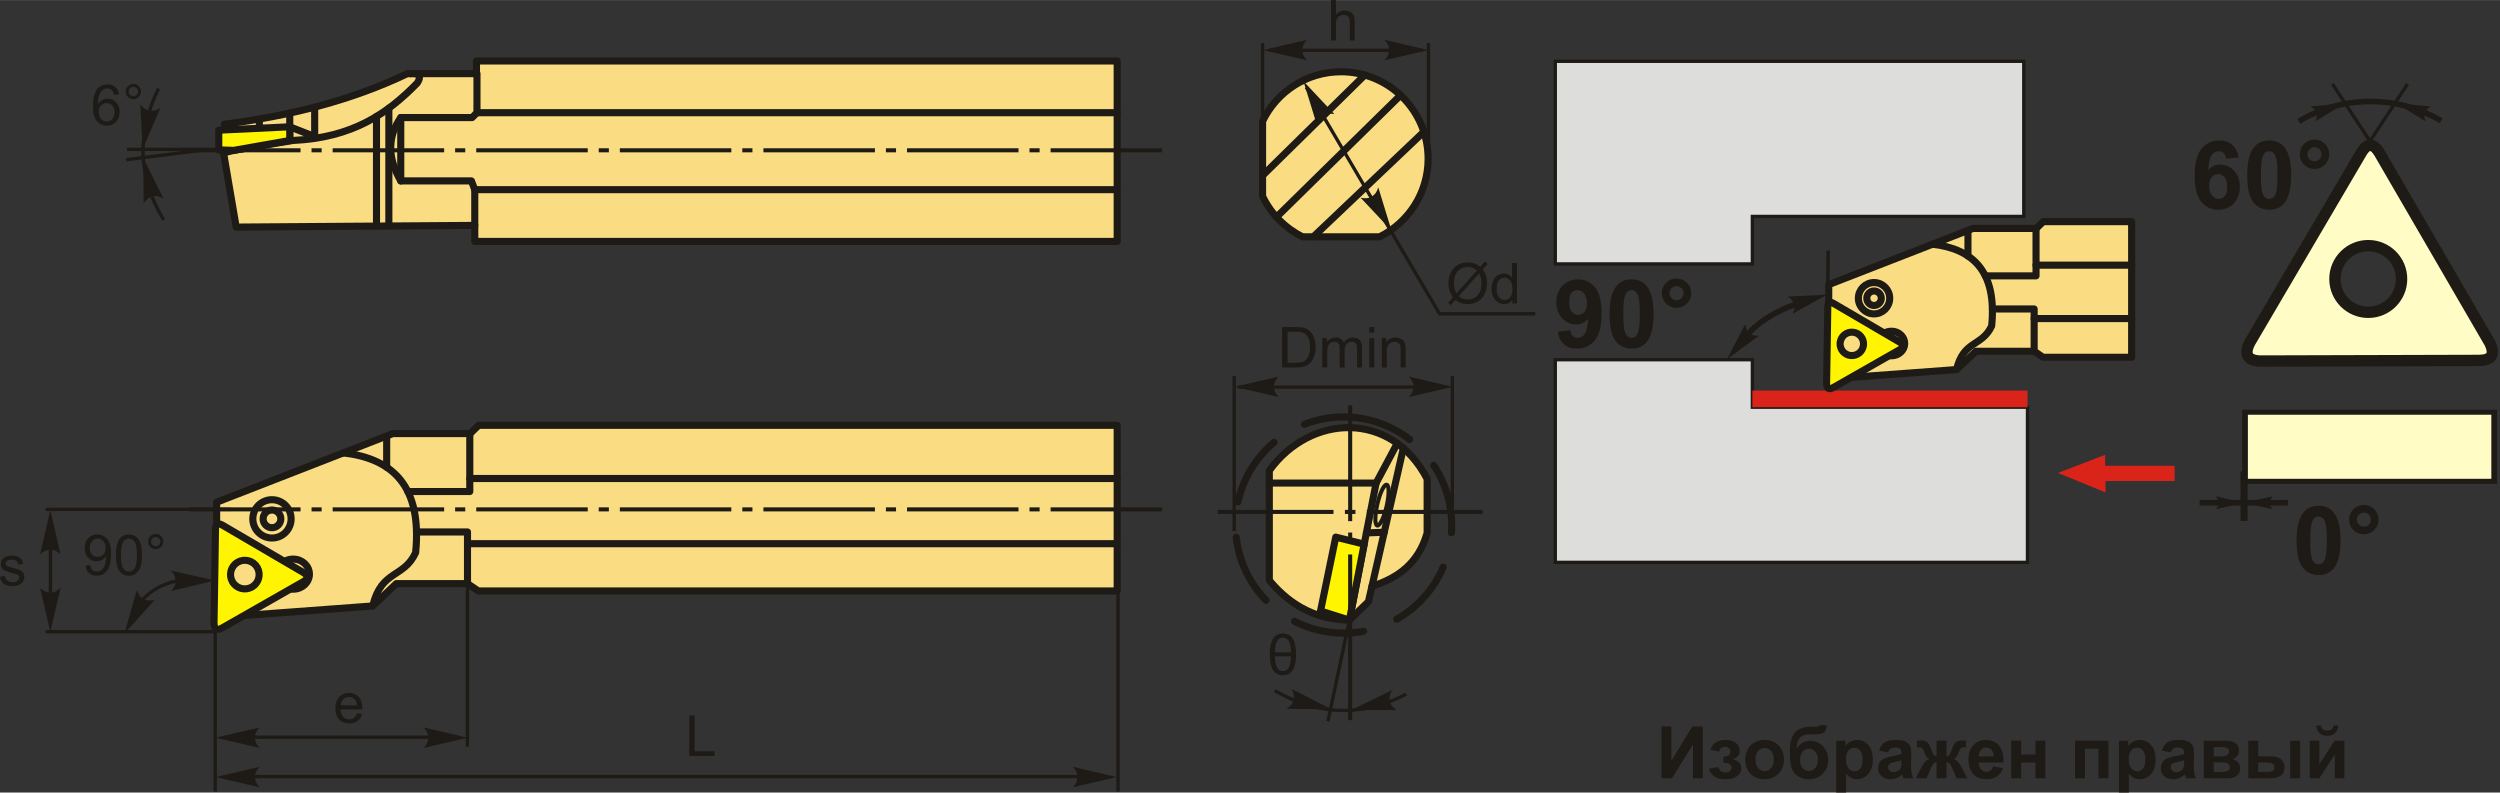 <?xml version="1.0" encoding="UTF-8"?>
<!DOCTYPE svg PUBLIC "-//W3C//DTD SVG 1.1//EN" "http://www.w3.org/Graphics/SVG/1.1/DTD/svg11.dtd">
<!-- Creator: CorelDRAW 2018 (64-Bit) -->
<svg xmlns="http://www.w3.org/2000/svg" xml:space="preserve" width="1760px" height="558px" version="1.1" style="shape-rendering:geometricPrecision; text-rendering:geometricPrecision; image-rendering:optimizeQuality; fill-rule:evenodd; clip-rule:evenodd"
viewBox="0 0 1770.21 561.14"
 xmlns:xlink="http://www.w3.org/1999/xlink">
 <rect x="0" y="0" width="1770.21" height="561.14" fill="#333333" stroke="none"/>
 <defs>
  <style type="text/css">
   <![CDATA[
    .str3 {stroke:#1E1A16;stroke-width:4.02;stroke-miterlimit:22.926}
    .str5 {stroke:#1E1A16;stroke-width:8.04;stroke-miterlimit:22.926}
    .str4 {stroke:#1E1A16;stroke-width:5.03;stroke-miterlimit:22.926}
    .str1 {stroke:#1E1A16;stroke-width:2.38;stroke-miterlimit:22.926}
    .str0 {stroke:#1E1A16;stroke-width:5.03;stroke-linecap:round;stroke-linejoin:round;stroke-miterlimit:22.926}
    .str2 {stroke:#1E1A16;stroke-width:5.03;stroke-linecap:round;stroke-linejoin:round;stroke-miterlimit:22.926;stroke-dasharray:50.28 25.14}
    .fil1 {fill:none}
    .fil8 {fill:#DDDDDC}
    .fil5 {fill:#1E1A16}
    .fil6 {fill:#FFFCC6}
    .fil2 {fill:#FFF500}
    .fil0 {fill:#FADC82}
    .fil9 {fill:#DA241A}
    .fil3 {fill:#1E1A16;fill-rule:nonzero}
    .fil4 {fill:#1E1A16;fill-rule:nonzero}
    .fil7 {fill:#DA241A;fill-rule:nonzero}
   ]]>
  </style>
 </defs>
 <g id="Layer_x0020_1">
  <g id="_2989910568240">
   <polygon class="fil0 str0" points="160.18,436.7 153.4,377.95 153.4,355.57 278.15,306.98 332.84,306.98 338.94,301.11 791.06,301.11 791.06,418.4 338.71,418.4 331.03,413.2 280.63,413.2 263.91,429.02 "/>
   <ellipse class="fil1 str0" cx="207.61" cy="406.49" rx="11.48" ry="10.65"/>
   <path class="fil2 str0" d="M157.37 444.56c-3.55,2.01 -5.73,1.04 -5.83,-3.3l1.07 -67.25c0.18,-2.96 1.61,-3.92 4.59,-2.38l57.89 33.87c3.34,2.29 3.13,4.41 -0.36,6.36l-57.36 32.7zm11 -46.57c4.88,-2.76 11.06,-1.05 13.82,3.83 2.76,4.87 1.04,11.05 -3.83,13.81 -4.87,2.76 -11.05,1.05 -13.81,-3.82 -2.76,-4.88 -1.05,-11.06 3.82,-13.82z"/>
   <circle class="fil1 str0" cx="192.58" cy="367.35" r="13.56"/>
   <circle class="fil1 str0" cx="192.58" cy="367.35" r="6.27"/>
   <path class="fil1 str0" d="M243.13 320.63c35.08,4.04 55.82,23.61 51.17,70.65 -8.42,18.2 -24.17,11.97 -30.39,37.74"/>
   <line class="fil1 str0" x1="273.8" y1="330.8" x2="273.8" y2= "308.92" />
   <polyline class="fil1 str0" points="288.78,348 332.65,348 332.65,306.98 "/>
   <polyline class="fil1 str0" points="331.03,413.2 331.03,376.63 294.94,376.63 "/>
   <line class="fil1 str0" x1="331.03" y1="384.93" x2="791.06" y2= "384.93" />
   <line class="fil1 str0" x1="332.65" y1="338.76" x2="791.06" y2= "338.76" />
  </g>
  <g id="_2989910574224">
   <path class="fil0 str0" d="M336.18 159.55l-168.93 1.2 -8.96 -52.53 7.17 -1.79 -6.57 -18.51c46.62,-5.91 90.27,-17.02 129.54,-35.82l48.95 0 0 -8.95 453.68 0 0 127.75 -454.88 0 0 -11.35z"/>
   <line class="fil1 str0" x1="183.65" y1="84.23" x2="183.65" y2= "100.45" />
   <line class="fil1 str0" x1="222.82" y1="75.8" x2="222.82" y2= "96.66" />
   <path class="fil1 str0" d="M165.46 106.43c13.9,-2.34 27.81,-4.68 41.72,-7.01 42.81,-1.86 67.62,-19.49 88.32,-40.71 3.57,-5.4 0.26,-7.17 -5.18,-6.61"/>
   <line class="fil1 str0" x1="205.17" y1="80.03" x2="205.17" y2= "99.42" />
   <line class="fil1 str0" x1="222.82" y1="96.66" x2="205.17" y2= "89.73" />
   <line class="fil1 str0" x1="266.59" y1="82.41" x2="266.59" y2= "160.04" />
   <line class="fil1 str0" x1="275.34" y1="76.54" x2="275.34" y2= "159.98" />
   <path class="fil1 str0" d="M336.18 159.55l0 -25.29 -2.39 -6.21 -50.02 0c-9.99,-17.3 -8.93,-32 0,-44.85l50.52 0 3.45 -3.45 0 -27.65"/>
   <line class="fil1 str0" x1="283.77" y1="83.2" x2="283.77" y2= "128.05" />
   <line class="fil1 str0" x1="337.74" y1="79.75" x2="791.06" y2= "79.75" />
   <line class="fil1 str0" x1="336.18" y1="134.26" x2="791.06" y2= "134.26" />
   <polygon class="fil2 str0" points="205.17,99.42 165.46,106.43 154.91,106.08 154.91,92.14 205.17,89.73 "/>
  </g>
  <polygon class="fil3" points="1176.51,514.34 1183.43,514.34 1183.43,538.78 1198.3,514.34 1205.68,514.34 1205.68,551.04 1198.76,551.04 1198.76,527 1183.89,551.04 1176.51,551.04 "/>
  <path id="1" class="fil3" d="M1220.34 540.18l0 -4.57c1.22,0 2.11,-0.07 2.66,-0.24 0.55,-0.16 1.07,-0.54 1.56,-1.16 0.5,-0.61 0.75,-1.31 0.75,-2.11 0,-0.84 -0.31,-1.62 -0.92,-2.33 -0.6,-0.72 -1.52,-1.08 -2.73,-1.08 -0.93,0 -1.77,0.2 -2.5,0.6 -0.74,0.39 -1.4,1.34 -2,2.84l-5.95 -1.28c0.6,-2.33 1.89,-4.07 3.85,-5.23 1.97,-1.17 4.22,-1.75 6.73,-1.75 3.2,0 5.68,0.74 7.44,2.22 1.76,1.47 2.64,3.31 2.64,5.54 0,1.4 -0.38,2.54 -1.14,3.45 -0.76,0.92 -1.95,1.76 -3.59,2.55 1.96,0.54 3.43,1.35 4.4,2.44 0.97,1.08 1.46,2.43 1.46,4.05 0,2.07 -0.97,3.86 -2.9,5.35 -1.93,1.5 -4.71,2.24 -8.35,2.24 -6.33,0 -10.2,-2.48 -11.62,-7.43l6.41 -1.18c1.04,2.6 2.74,3.89 5.13,3.89 1.32,0 2.37,-0.35 3.17,-1.04 0.79,-0.69 1.19,-1.5 1.19,-2.44 0,-1.03 -0.41,-1.85 -1.24,-2.44 -0.83,-0.6 -1.92,-0.89 -3.25,-0.89l-1.2 0z"/>
  <path id="2" class="fil3" d="M1235.77 537.42c0,-2.34 0.58,-4.61 1.73,-6.8 1.16,-2.19 2.79,-3.86 4.9,-5.01 2.11,-1.16 4.46,-1.74 7.06,-1.74 4.03,0 7.32,1.31 9.89,3.93 2.57,2.62 3.85,5.92 3.85,9.92 0,4.03 -1.3,7.37 -3.88,10.02 -2.6,2.65 -5.87,3.97 -9.8,3.97 -2.44,0 -4.76,-0.55 -6.98,-1.66 -2.2,-1.1 -3.88,-2.71 -5.04,-4.85 -1.15,-2.13 -1.73,-4.73 -1.73,-7.78zm7.23 0.37c0,2.64 0.63,4.67 1.88,6.07 1.25,1.41 2.79,2.11 4.63,2.11 1.82,0 3.36,-0.7 4.6,-2.11 1.24,-1.4 1.86,-3.44 1.86,-6.12 0,-2.61 -0.62,-4.61 -1.86,-6.01 -1.24,-1.41 -2.78,-2.11 -4.6,-2.11 -1.84,0 -3.38,0.7 -4.63,2.11 -1.25,1.4 -1.88,3.42 -1.88,6.06z"/>
  <path id="3" class="fil3" d="M1288.73 513.47l4.76 0c-0.15,2.11 -0.71,3.7 -1.66,4.8 -0.96,1.08 -3.33,1.63 -7.11,1.63 -0.45,0 -0.9,-0.01 -1.35,-0.02l-0.91 0c-2.24,0 -4.06,0.24 -5.46,0.74 -1.4,0.48 -2.55,1.44 -3.44,2.86 -0.9,1.43 -1.36,3.72 -1.39,6.87 1.03,-1.95 2.37,-3.4 4.02,-4.37 1.64,-0.96 3.61,-1.44 5.87,-1.44 3.5,0 6.45,1.36 8.88,4.08 2.42,2.72 3.63,5.87 3.63,9.45 0,3.74 -1.27,6.94 -3.82,9.63 -2.55,2.67 -5.88,4.01 -9.99,4.01 -2.83,0 -5.3,-0.67 -7.45,-2.03 -2.13,-1.35 -3.66,-3.21 -4.59,-5.56 -0.91,-2.35 -1.37,-6.23 -1.37,-11.67 0,-6.39 1.18,-10.98 3.53,-13.77 2.35,-2.8 6.45,-4.19 12.3,-4.19l3.56 0c0.99,0 1.65,-0.34 1.99,-1.02zm-14.15 24.48c0,2.44 0.6,4.37 1.81,5.79 1.2,1.42 2.67,2.13 4.41,2.13 1.88,0 3.43,-0.74 4.64,-2.21 1.2,-1.47 1.8,-3.35 1.8,-5.68 0,-2.37 -0.61,-4.27 -1.83,-5.72 -1.22,-1.46 -2.73,-2.18 -4.53,-2.18 -1.74,0 -3.23,0.71 -4.46,2.14 -1.23,1.43 -1.84,3.34 -1.84,5.73z"/>
  <path id="4" class="fil3" d="M1300.19 524.44l6.57 0 0 3.9c0.85,-1.33 1.99,-2.41 3.45,-3.24 1.45,-0.82 3.06,-1.23 4.83,-1.23 3.09,0 5.71,1.22 7.86,3.64 2.16,2.42 3.23,5.81 3.23,10.13 0,4.45 -1.08,7.9 -3.25,10.37 -2.17,2.47 -4.8,3.7 -7.9,3.7 -1.47,0 -2.8,-0.29 -4,-0.88 -1.18,-0.58 -2.45,-1.58 -3.76,-3l0 13.31 -7.03 0 0 -36.7zm6.92 12.89c0,3 0.59,5.21 1.78,6.65 1.18,1.43 2.62,2.14 4.32,2.14 1.63,0 2.99,-0.65 4.07,-1.97 1.09,-1.32 1.62,-3.47 1.62,-6.47 0,-2.8 -0.55,-4.88 -1.67,-6.24 -1.11,-1.35 -2.49,-2.03 -4.14,-2.03 -1.72,0 -3.15,0.67 -4.28,2 -1.13,1.33 -1.7,3.31 -1.7,5.92z"/>
  <path id="5" class="fil3" d="M1336.94 532.64l-6.35 -1.13c0.71,-2.6 1.95,-4.52 3.7,-5.76 1.76,-1.25 4.36,-1.88 7.81,-1.88 3.14,0 5.48,0.37 7.02,1.11 1.53,0.75 2.61,1.69 3.24,2.83 0.62,1.15 0.94,3.24 0.94,6.3l-0.11 8.2c0,2.34 0.12,4.06 0.34,5.17 0.22,1.11 0.64,2.3 1.25,3.56l-6.97 0c-0.18,-0.46 -0.41,-1.14 -0.67,-2.05 -0.11,-0.41 -0.2,-0.69 -0.25,-0.82 -1.2,1.18 -2.48,2.06 -3.85,2.65 -1.36,0.59 -2.82,0.89 -4.36,0.89 -2.73,0 -4.88,-0.74 -6.45,-2.23 -1.58,-1.48 -2.36,-3.36 -2.36,-5.63 0,-1.49 0.36,-2.84 1.07,-4.02 0.72,-1.17 1.72,-2.07 3.02,-2.7 1.29,-0.62 3.15,-1.17 5.59,-1.64 3.28,-0.61 5.56,-1.19 6.83,-1.72l0 -0.71c0,-1.37 -0.34,-2.34 -1,-2.93 -0.68,-0.58 -1.94,-0.87 -3.8,-0.87 -1.25,0 -2.23,0.24 -2.93,0.75 -0.71,0.49 -1.27,1.37 -1.71,2.63zm9.44 5.69c-0.9,0.3 -2.33,0.66 -4.29,1.08 -1.94,0.42 -3.22,0.83 -3.82,1.22 -0.92,0.66 -1.38,1.48 -1.38,2.48 0,0.99 0.37,1.83 1.1,2.55 0.74,0.72 1.67,1.08 2.81,1.08 1.26,0 2.47,-0.42 3.63,-1.25 0.84,-0.64 1.41,-1.41 1.67,-2.33 0.18,-0.6 0.28,-1.74 0.28,-3.43l0 -1.4z"/>
  <path id="6" class="fil3" d="M1371.25 551.04l0 -11.33c-0.92,0.07 -1.56,0.28 -1.92,0.62 -0.35,0.34 -0.99,1.35 -1.88,3.03l-3.35 7.68 -7.57 0 3.76 -7.33c1.9,-3.65 3.87,-5.76 5.93,-6.29 -1.53,-0.58 -2.7,-2.1 -3.52,-4.55 -0.62,-1.83 -1.18,-2.92 -1.69,-3.28 -0.5,-0.36 -1.69,-0.54 -3.55,-0.54l0 -4.64c1.38,-0.08 2.35,-0.13 2.89,-0.13 1.55,0 2.88,0.35 3.98,1.03 1.1,0.69 2.13,2.4 3.1,5.13 0.74,2.12 1.35,3.47 1.79,4.03 0.46,0.55 1.13,0.85 2.03,0.89l0 -10.92 7.02 0 0 10.92c0.9,0 1.58,-0.29 2.04,-0.88 0.46,-0.58 1.06,-1.93 1.78,-4.04 0.96,-2.7 1.97,-4.4 3.04,-5.11 1.07,-0.7 2.46,-1.05 4.14,-1.05 0.48,0 1.41,0.05 2.79,0.13l0 4.64c-1.84,0 -3.02,0.18 -3.54,0.54 -0.52,0.36 -1.08,1.45 -1.69,3.28 -0.83,2.45 -2,3.97 -3.53,4.55 2.05,0.53 4.03,2.64 5.93,6.29l3.76 7.33 -7.57 0 -3.32 -7.68c-0.6,-1.36 -1.15,-2.29 -1.67,-2.79 -0.5,-0.5 -1.23,-0.79 -2.16,-0.86l0 11.33 -7.02 0z"/>
  <path id="7" class="fil3" d="M1411.28 542.64l7.02 1.18c-0.89,2.57 -2.32,4.53 -4.26,5.87 -1.95,1.35 -4.38,2.02 -7.3,2.02 -4.62,0 -8.05,-1.51 -10.26,-4.54 -1.75,-2.42 -2.63,-5.48 -2.63,-9.18 0,-4.41 1.15,-7.87 3.45,-10.37 2.3,-2.5 5.21,-3.75 8.73,-3.75 3.95,0 7.07,1.31 9.36,3.93 2.28,2.61 3.37,6.62 3.27,12.02l-17.58 0c0.05,2.08 0.61,3.71 1.7,4.87 1.07,1.16 2.42,1.74 4.03,1.74 1.1,0 2.03,-0.3 2.77,-0.9 0.75,-0.59 1.32,-1.56 1.7,-2.89zm0.41 -7.13c-0.05,-2.04 -0.57,-3.6 -1.57,-4.66 -1,-1.06 -2.22,-1.59 -3.65,-1.59 -1.53,0 -2.79,0.56 -3.8,1.68 -0.99,1.12 -1.48,2.65 -1.46,4.57l10.48 0z"/>
  <polygon id="8" class="fil3" points="1424.1,524.44 1431.13,524.44 1431.13,534.18 1441.28,534.18 1441.28,524.44 1448.3,524.44 1448.3,551.04 1441.28,551.04 1441.28,539.87 1431.13,539.87 1431.13,551.04 1424.1,551.04 "/>
  <polygon id="9" class="fil3" points="1469.31,524.44 1492.95,524.44 1492.95,551.04 1485.92,551.04 1485.92,530.13 1476.34,530.13 1476.34,551.04 1469.31,551.04 "/>
  <path id="10" class="fil3" d="M1500.38 524.44l6.56 0 0 3.9c0.86,-1.33 2,-2.41 3.46,-3.24 1.45,-0.82 3.06,-1.23 4.83,-1.23 3.09,0 5.71,1.22 7.86,3.64 2.16,2.42 3.23,5.81 3.23,10.13 0,4.45 -1.08,7.9 -3.25,10.37 -2.17,2.47 -4.81,3.7 -7.9,3.7 -1.47,0 -2.8,-0.29 -4,-0.88 -1.18,-0.58 -2.45,-1.58 -3.77,-3l0 13.31 -7.02 0 0 -36.7zm6.92 12.89c0,3 0.59,5.21 1.78,6.65 1.18,1.43 2.62,2.14 4.31,2.14 1.64,0 3,-0.65 4.08,-1.97 1.09,-1.32 1.62,-3.47 1.62,-6.47 0,-2.8 -0.55,-4.88 -1.67,-6.24 -1.11,-1.35 -2.5,-2.03 -4.15,-2.03 -1.71,0 -3.14,0.67 -4.27,2 -1.13,1.33 -1.7,3.31 -1.7,5.92z"/>
  <path id="11" class="fil3" d="M1537.13 532.64l-6.36 -1.13c0.72,-2.6 1.96,-4.52 3.71,-5.76 1.75,-1.25 4.36,-1.88 7.81,-1.88 3.14,0 5.48,0.37 7.02,1.11 1.53,0.75 2.61,1.69 3.24,2.83 0.62,1.15 0.94,3.24 0.94,6.3l-0.11 8.2c0,2.34 0.11,4.06 0.34,5.17 0.22,1.11 0.64,2.3 1.25,3.56l-6.97 0c-0.18,-0.46 -0.41,-1.14 -0.68,-2.05 -0.11,-0.41 -0.19,-0.69 -0.24,-0.82 -1.2,1.18 -2.48,2.06 -3.85,2.65 -1.37,0.59 -2.82,0.89 -4.36,0.89 -2.73,0 -4.88,-0.74 -6.46,-2.23 -1.57,-1.48 -2.35,-3.36 -2.35,-5.63 0,-1.49 0.36,-2.84 1.07,-4.02 0.72,-1.17 1.72,-2.07 3.02,-2.7 1.29,-0.62 3.15,-1.17 5.59,-1.64 3.28,-0.61 5.56,-1.19 6.82,-1.72l0 -0.71c0,-1.37 -0.33,-2.34 -1,-2.93 -0.67,-0.58 -1.94,-0.87 -3.79,-0.87 -1.26,0 -2.23,0.24 -2.93,0.75 -0.71,0.49 -1.27,1.37 -1.71,2.63zm9.43 5.69c-0.89,0.3 -2.32,0.66 -4.28,1.08 -1.94,0.42 -3.23,0.83 -3.82,1.22 -0.92,0.66 -1.38,1.48 -1.38,2.48 0,0.99 0.37,1.83 1.1,2.55 0.74,0.72 1.67,1.08 2.81,1.08 1.26,0 2.47,-0.42 3.63,-1.25 0.84,-0.64 1.41,-1.41 1.67,-2.33 0.18,-0.6 0.27,-1.74 0.27,-3.43l0 -1.4z"/>
  <path id="12" class="fil3" d="M1560.47 524.44l15.41 0c3.16,0 5.52,0.57 7.09,1.72 1.57,1.16 2.36,2.9 2.36,5.22 0,1.49 -0.43,2.79 -1.29,3.89 -0.85,1.1 -1.94,1.84 -3.24,2.21 1.83,0.45 3.2,1.29 4.1,2.53 0.9,1.23 1.35,2.58 1.35,4.05 0,2.07 -0.76,3.76 -2.28,5.05 -1.52,1.29 -3.77,1.93 -6.74,1.93l-16.76 0 0 -26.6zm7.02 11.07l4.56 0c2.21,0 3.8,-0.27 4.78,-0.83 0.98,-0.55 1.48,-1.42 1.48,-2.61 0,-1.13 -0.46,-1.93 -1.38,-2.4 -0.91,-0.48 -2.54,-0.72 -4.88,-0.72l-4.56 0 0 6.56zm0 11.02l5.59 0c2.01,0 3.48,-0.24 4.41,-0.72 0.92,-0.49 1.38,-1.35 1.38,-2.61 0,-1.31 -0.53,-2.2 -1.59,-2.69 -1.05,-0.5 -3.11,-0.74 -6.17,-0.74l-3.62 0 0 6.76z"/>
  <path id="13" class="fil3" d="M1591.98 524.44l7.02 0 0 11.07 7.08 0c2.77,0 4.89,0.2 6.35,0.59 1.46,0.39 2.7,1.25 3.71,2.56 1.02,1.32 1.52,2.87 1.52,4.65 0,2.57 -0.89,4.51 -2.66,5.8 -1.76,1.29 -4.42,1.93 -7.96,1.93l-15.06 0 0 -26.6zm7.02 22.09l6.56 0c1.7,0 2.95,-0.26 3.72,-0.79 0.77,-0.53 1.15,-1.39 1.15,-2.59 0,-1.27 -0.49,-2.15 -1.49,-2.62 -1,-0.47 -2.79,-0.71 -5.37,-0.71l-4.57 0 0 6.71zm22.66 -22.09l7.02 0 0 26.6 -7.02 0 0 -26.6z"/>
  <path id="14" class="fil3" d="M1635.5 524.44l6.77 0 0 16.72 10.82 -16.72 6.92 0 0 26.6 -6.77 0 0 -16.96 -10.97 16.96 -6.77 0 0 -26.6zm16.77 -10.72l3.43 0c-0.2,2.27 -1,4.05 -2.39,5.34 -1.39,1.29 -3.2,1.94 -5.41,1.94 -2.22,0 -4.02,-0.65 -5.42,-1.94 -1.39,-1.29 -2.19,-3.07 -2.39,-5.34l3.44 0c0.12,1.18 0.53,2.08 1.24,2.69 0.72,0.6 1.76,0.9 3.13,0.9 1.36,0 2.4,-0.3 3.12,-0.9 0.72,-0.61 1.13,-1.51 1.25,-2.69z"/>
  <g id="_2989910590608">
   <path class="fil0 str0" d="M949.61 50.76c-24.51,0 -45.68,14.32 -55.6,35.05l0 53.14c5.96,12.44 15.97,22.58 28.33,28.69l54.54 0c20.35,-10.06 34.35,-31.03 34.35,-55.26 0,-34.03 -27.59,-61.62 -61.62,-61.62z"/>
   <line class="fil1 str0" x1="894.01" y1="124.24" x2="966.39" y2= "53.08" />
   <line class="fil1 str0" x1="903.88" y1="153.66" x2="991.7" y2= "67.38" />
   <line class="fil1 str0" x1="929.92" y1="167.64" x2="1008.21" y2= "93.27" />
   <polyline class="fil1 str1" points="924.92,61.66 1019.31,222.12 1087.02,222.12 "/>
   <path class="fil3" d="M1048.15 188.84l3.27 -3.65 1.92 1.63 -3.43 3.85c1.11,1.66 1.86,3.11 2.25,4.37 0.51,1.63 0.77,3.47 0.77,5.5 0,2.93 -0.59,5.54 -1.77,7.83 -1.18,2.29 -2.84,4.01 -4.98,5.18 -2.14,1.18 -4.41,1.76 -6.81,1.76 -1.79,0 -3.42,-0.25 -4.87,-0.76 -1.12,-0.39 -2.42,-1.14 -3.92,-2.25l-3.29 3.69 -1.92 -1.64 3.44 -3.86c-1.28,-1.94 -2.13,-3.59 -2.56,-4.96 -0.43,-1.37 -0.64,-3.02 -0.64,-4.95 0,-2.93 0.58,-5.55 1.75,-7.84 1.18,-2.3 2.81,-4.04 4.93,-5.22 2.11,-1.18 4.46,-1.77 7.05,-1.77 1.75,0 3.27,0.23 4.58,0.69 1.31,0.46 2.72,1.26 4.23,2.4zm-2.37 2.65c-1.23,-0.97 -2.29,-1.63 -3.21,-1.98 -0.92,-0.35 -1.99,-0.53 -3.22,-0.53 -2.84,0 -5.19,0.97 -7.05,2.9 -1.85,1.93 -2.78,4.81 -2.78,8.65 0,1.5 0.14,2.85 0.43,4.01 0.2,0.88 0.64,1.95 1.3,3.22l14.53 -16.27zm1.6 2.01l-14.48 16.21c1,0.82 1.93,1.39 2.77,1.72 1.1,0.43 2.29,0.65 3.58,0.65 2.83,0 5.16,-1 7.01,-3.01 1.84,-2 2.76,-4.81 2.76,-8.42 0,-2.71 -0.55,-5.09 -1.64,-7.15z"/>
   <path id="1" class="fil3" d="M1070.87 214.83l0 -2.63c-1.32,2.05 -3.25,3.07 -5.8,3.07 -1.65,0 -3.17,-0.45 -4.55,-1.36 -1.38,-0.91 -2.45,-2.18 -3.22,-3.8 -0.76,-1.64 -1.14,-3.51 -1.14,-5.63 0,-2.06 0.35,-3.93 1.04,-5.62 0.69,-1.67 1.72,-2.97 3.1,-3.86 1.37,-0.9 2.92,-1.34 4.61,-1.34 1.25,0 2.37,0.26 3.34,0.79 0.97,0.53 1.76,1.22 2.38,2.06l0 -10.28 3.51 0 0 28.6 -3.27 0zm-11.11 -10.34c0,2.65 0.56,4.63 1.68,5.94 1.12,1.31 2.45,1.97 3.97,1.97 1.54,0 2.85,-0.63 3.92,-1.88 1.08,-1.25 1.62,-3.17 1.62,-5.74 0,-2.82 -0.55,-4.9 -1.65,-6.22 -1.09,-1.33 -2.44,-1.99 -4.05,-1.99 -1.56,0 -2.87,0.64 -3.92,1.91 -1.04,1.27 -1.57,3.27 -1.57,6.01z"/>
   <path id="стрелка.cdr" class="fil4" d="M922.96 57.48l21.91 23.3c-2.95,-0.64 -5.79,-0.57 -7.91,0.78 -2.26,1.44 -3.57,3.19 -4.61,6.49l-9.39 -30.57z"/>
   <path id="стрелка.cdr_0" class="fil4" d="M985.32 163.24l-21.91 -23.3c2.96,0.64 5.79,0.57 7.92,-0.78 2.25,-1.44 3.57,-3.2 4.61,-6.5l9.38 30.58z"/>
   <line class="fil1 str1" x1="894.01" y1="87.82" x2="894.01" y2= "30.37" />
   <line class="fil1 str1" x1="1011.48" y1="114.09" x2="1011.48" y2= "30.37" />
   <line class="fil1 str1" x1="1007.31" y1="35.6" x2="898.81" y2= "35.6" />
   <path id="стрелка.cdr_1" class="fil4" d="M894.29 35.41l31.15 -7.25c-2.04,2.24 -3.4,4.73 -3.3,7.24 0.12,2.68 0.97,4.69 3.3,7.25l-31.15 -7.24z"/>
   <path id="стрелка.cdr_2" class="fil4" d="M1011.47 35.41l-31.15 -7.25c2.03,2.24 3.4,4.73 3.29,7.24 -0.11,2.68 -0.96,4.69 -3.29,7.25l31.15 -7.24z"/>
   <path class="fil3" d="M942.46 28.61l0 -28.61 3.51 0 0 10.29c1.63,-1.91 3.69,-2.86 6.18,-2.86 1.53,0 2.85,0.3 3.98,0.91 1.13,0.6 1.93,1.44 2.42,2.5 0.49,1.07 0.73,2.62 0.73,4.64l0 13.13 -3.52 0 0 -13.12c0,-1.75 -0.38,-3.02 -1.13,-3.82 -0.76,-0.8 -1.83,-1.2 -3.21,-1.2 -1.03,0 -2.01,0.26 -2.92,0.8 -0.91,0.54 -1.56,1.28 -1.95,2.2 -0.39,0.92 -0.58,2.19 -0.58,3.82l0 11.32 -3.51 0z"/>
  </g>
  <line class="fil1 str1" x1="152.2" y1="447.24" x2="32.34" y2= "447.24" />
  <line class="fil1 str1" x1="35.72" y1="428.24" x2="35.72" y2= "365.24" />
  <line class="fil1 str1" x1="163.55" y1="360.64" x2="32.34" y2= "360.64" />
  <path id="стрелка.cdr_3" class="fil4" d="M35.64 361.31l7.24 31.15c-2.23,-2.03 -4.72,-3.4 -7.23,-3.29 -2.68,0.11 -4.69,0.96 -7.25,3.29l7.24 -31.15z"/>
  <path id="стрелка.cdr_4" class="fil4" d="M35.64 447.44l7.24 -31.15c-2.23,2.03 -4.72,3.4 -7.23,3.29 -2.68,-0.11 -4.69,-0.96 -7.25,-3.29l7.24 31.15z"/>
  <path class="fil3" d="M0 408.37l3.48 -0.56c0.19,1.39 0.73,2.46 1.63,3.2 0.89,0.74 2.14,1.12 3.74,1.12 1.62,0 2.82,-0.33 3.6,-0.99 0.78,-0.65 1.17,-1.42 1.17,-2.31 0,-0.79 -0.35,-1.42 -1.05,-1.87 -0.49,-0.31 -1.69,-0.71 -3.59,-1.19 -2.57,-0.65 -4.35,-1.21 -5.35,-1.68 -0.99,-0.48 -1.75,-1.13 -2.26,-1.97 -0.51,-0.83 -0.77,-1.76 -0.77,-2.77 0,-0.93 0.21,-1.78 0.63,-2.56 0.43,-0.79 1,-1.44 1.73,-1.96 0.54,-0.4 1.29,-0.74 2.23,-1.02 0.94,-0.28 1.95,-0.42 3.03,-0.42 1.62,0 3.05,0.23 4.27,0.7 1.23,0.47 2.14,1.11 2.73,1.91 0.58,0.8 0.98,1.88 1.2,3.22l-3.44 0.48c-0.15,-1.08 -0.6,-1.92 -1.35,-2.53 -0.74,-0.6 -1.8,-0.91 -3.16,-0.91 -1.6,0 -2.76,0.27 -3.44,0.8 -0.69,0.54 -1.04,1.16 -1.04,1.88 0,0.45 0.14,0.86 0.43,1.23 0.29,0.37 0.73,0.68 1.35,0.93 0.35,0.13 1.37,0.43 3.09,0.9 2.48,0.66 4.21,1.2 5.2,1.62 0.98,0.42 1.75,1.04 2.31,1.84 0.57,0.81 0.85,1.81 0.85,3 0,1.17 -0.34,2.27 -1.03,3.3 -0.68,1.03 -1.67,1.83 -2.95,2.4 -1.29,0.56 -2.75,0.84 -4.38,0.84 -2.69,0 -4.75,-0.56 -6.16,-1.67 -1.41,-1.12 -2.31,-2.77 -2.7,-4.96z"/>
  <path class="fil3" d="M252.78 505.04l3.63 0.48c-0.56,2.11 -1.62,3.75 -3.17,4.92 -1.54,1.16 -3.51,1.75 -5.92,1.75 -3.02,0 -5.42,-0.93 -7.19,-2.8 -1.77,-1.86 -2.65,-4.47 -2.65,-7.83 0,-3.48 0.89,-6.18 2.68,-8.1 1.79,-1.93 4.11,-2.89 6.97,-2.89 2.76,0 5.02,0.94 6.77,2.83 1.75,1.88 2.63,4.53 2.63,7.95 0,0.21 0,0.52 -0.02,0.93l-15.44 0c0.13,2.27 0.77,4.02 1.93,5.22 1.16,1.21 2.6,1.81 4.32,1.81 1.29,0 2.39,-0.34 3.29,-1.02 0.92,-0.67 1.64,-1.76 2.17,-3.25zm-11.51 -5.64l11.55 0c-0.16,-1.74 -0.6,-3.04 -1.33,-3.92 -1.11,-1.35 -2.56,-2.03 -4.34,-2.03 -1.61,0 -2.96,0.54 -4.06,1.62 -1.09,1.08 -1.7,2.52 -1.82,4.33z"/>
  <line class="fil1 str1" x1="152.37" y1="442.53" x2="152.37" y2= "560.51" />
  <line class="fil1 str1" x1="330.98" y1="393.81" x2="330.98" y2= "528.7" />
  <line class="fil1 str1" x1="316.79" y1="521.96" x2="168.22" y2= "521.96" />
  <path id="стрелка.cdr_5" class="fil4" d="M152.65 522.3l31.15 -7.25c-2.04,2.24 -3.4,4.73 -3.3,7.24 0.12,2.68 0.97,4.69 3.3,7.25l-31.15 -7.24z"/>
  <path id="стрелка.cdr_6" class="fil4" d="M331.17 522.3l-31.15 -7.25c2.03,2.24 3.4,4.73 3.3,7.24 -0.12,2.68 -0.97,4.69 -3.3,7.25l31.15 -7.24z"/>
  <line class="fil1 str1" x1="781.88" y1="549.83" x2="168.22" y2= "549.83" />
  <path id="стрелка.cdr_7" class="fil4" d="M152.65 550.17l31.15 -7.24c-2.04,2.24 -3.4,4.72 -3.3,7.23 0.12,2.68 0.97,4.7 3.3,7.26l-31.15 -7.25z"/>
  <path id="стрелка.cdr_8" class="fil4" d="M790.82 550.17l-31.15 -7.24c2.03,2.24 3.4,4.72 3.3,7.23 -0.12,2.68 -0.97,4.7 -3.3,7.26l31.15 -7.25z"/>
  <line class="fil1 str1" x1="791.65" y1="410.85" x2="791.65" y2= "560.51" />
  <polygon class="fil3" points="488.08,535.23 488.08,506.63 491.87,506.63 491.87,531.88 505.94,531.88 505.94,535.23 "/>
  <g id="_2989910541424">
   <g>
    <g>
     <path class="fil0 str0" d="M955.49 439.04c-21.59,-0.23 -40.72,-8.88 -56.71,-28.15 0,-25.91 0,-51.82 0,-77.73 28.84,-40.04 86.27,-43 111.76,5.89 0,12.74 0,25.48 0,38.23 -6.02,21.53 -20.74,31.98 -39.08,37.81 -0.84,3.64 -1.68,7.28 -2.52,10.93 -4.48,4.34 -8.96,8.68 -13.45,13.02z"/>
     <line class="fil1 str0" x1="971.46" y1="415.09" x2="993.69" y2= "317.31" />
     <polyline class="fil1 str0" points="955.49,439.04 974.39,342.01 989.38,313.9 "/>
     <line class="fil1 str0" x1="974.39" y1="342.01" x2="898.78" y2= "342.01" />
     <line class="fil1 str0" x1="967.52" y1="377.29" x2="980.16" y2= "376.83" />
     <ellipse class="fil0 str0" transform="matrix(0.557 0.129 -0.129 0.557 978.563 357.639)" rx="5.89" ry="25.93"/>
     <polygon class="fil2 str0" points="955.49,439.04 965.96,385.28 945.82,380.28 935.04,432.57 "/>
    </g>
    <g>
     <path id="ось.cdr" class="fil5" d="M967.84 360.99l81.98 0 0 2.88 -81.98 0 0 -2.88zm-105.59 0l81.98 0 0 2.88 -81.98 0 0 -2.88zm97.51 0l-7.45 0 0 2.88 7.45 0 0 -2.88z"/>
     <path id="ось.cdr_9" class="fil5" d="M957.47 392.57l0 117.31 -2.87 0 0 -117.31 2.87 0zm0 -105.59l0 81.98 -2.87 0 0 -81.98 2.87 0zm0 97.51l0 -7.45 -2.87 0 0 7.45 2.87 0z"/>
    </g>
    <line class="fil1 str1" x1="940.28" y1="510.67" x2="955.49" y2= "439.04" />
    <path class="fil1 str2" d="M951.39 295.18c42.27,0 76.53,34.26 76.53,76.53 0,42.28 -34.26,76.54 -76.53,76.54 -42.28,0 -76.54,-34.26 -76.54,-76.54 0,-42.27 34.26,-76.53 76.54,-76.53z"/>
   </g>
   <line class="fil1 str1" x1="873.93" y1="375.95" x2="873.93" y2= "266.1" />
   <line class="fil1 str1" x1="1009.61" y1="274.04" x2="876.7" y2= "274.04" />
   <path id="стрелка.cdr_10" class="fil4" d="M874.21 273.85l31.15 -7.24c-2.03,2.24 -3.4,4.72 -3.29,7.23 0.11,2.68 0.96,4.7 3.29,7.25l-31.15 -7.24z"/>
   <path id="стрелка.cdr_11" class="fil4" d="M1028.71 273.85l-31.15 -7.24c2.03,2.24 3.4,4.72 3.3,7.23 -0.12,2.68 -0.97,4.7 -3.3,7.25l31.15 -7.24z"/>
   <path class="fil3" d="M907.88 260.13l0 -28.6 9.85 0c2.23,0 3.93,0.13 5.1,0.4 1.64,0.38 3.03,1.07 4.19,2.05 1.51,1.28 2.64,2.91 3.39,4.89 0.75,1.99 1.12,4.26 1.12,6.81 0,2.17 -0.25,4.09 -0.76,5.77 -0.5,1.68 -1.16,3.07 -1.95,4.17 -0.8,1.1 -1.66,1.96 -2.61,2.59 -0.94,0.63 -2.08,1.11 -3.41,1.44 -1.34,0.32 -2.87,0.48 -4.6,0.48l-10.32 0zm3.8 -3.35l6.09 0c1.89,0 3.37,-0.18 4.44,-0.53 1.07,-0.35 1.92,-0.84 2.56,-1.48 0.9,-0.9 1.59,-2.12 2.09,-3.63 0.5,-1.52 0.76,-3.36 0.76,-5.52 0,-3 -0.5,-5.3 -1.47,-6.92 -0.98,-1.61 -2.18,-2.69 -3.58,-3.23 -1.01,-0.39 -2.64,-0.59 -4.9,-0.59l-5.99 0 0 21.9z"/>
   <path id="1" class="fil3" d="M936.29 260.13l0 -20.73 3.16 0 0 2.93c0.65,-1.01 1.51,-1.83 2.59,-2.45 1.08,-0.62 2.3,-0.92 3.68,-0.92 1.53,0 2.79,0.32 3.77,0.95 0.98,0.64 1.67,1.53 2.07,2.67 1.65,-2.42 3.79,-3.62 6.43,-3.62 2.06,0 3.65,0.56 4.76,1.7 1.11,1.14 1.67,2.89 1.67,5.26l0 14.21 -3.52 0 0 -13.05c0,-1.4 -0.11,-2.41 -0.34,-3.03 -0.23,-0.62 -0.64,-1.11 -1.25,-1.49 -0.6,-0.38 -1.3,-0.57 -2.11,-0.57 -1.46,0 -2.67,0.49 -3.64,1.46 -0.97,0.97 -1.45,2.52 -1.45,4.65l0 12.03 -3.51 0 0 -13.45c0,-1.56 -0.29,-2.74 -0.86,-3.51 -0.57,-0.78 -1.51,-1.18 -2.81,-1.18 -0.99,0 -1.9,0.26 -2.74,0.78 -0.84,0.52 -1.44,1.28 -1.82,2.29 -0.37,1 -0.56,2.44 -0.56,4.33l0 10.74 -3.52 0z"/>
   <path id="2" class="fil3" d="M969.57 235.52l0 -3.99 3.52 0 0 3.99 -3.52 0zm0 24.61l0 -20.73 3.52 0 0 20.73 -3.52 0z"/>
   <path id="3" class="fil3" d="M978.45 260.13l0 -20.73 3.16 0 0 2.94c1.52,-2.26 3.71,-3.38 6.58,-3.38 1.26,0 2.4,0.22 3.45,0.67 1.04,0.45 1.83,1.04 2.35,1.76 0.52,0.73 0.88,1.6 1.09,2.6 0.12,0.65 0.19,1.79 0.19,3.41l0 12.73 -3.51 0 0 -12.6c0,-1.43 -0.14,-2.5 -0.41,-3.2 -0.27,-0.71 -0.76,-1.28 -1.45,-1.7 -0.69,-0.42 -1.51,-0.64 -2.45,-0.64 -1.49,0 -2.77,0.48 -3.86,1.43 -1.08,0.95 -1.62,2.75 -1.62,5.4l0 11.31 -3.52 0z"/>
   <line class="fil1 str1" x1="1028.38" y1="375.95" x2="1028.38" y2= "266.1" />
   <g>
    <path class="fil1 str1" d="M995.72 491.45c-33.72,17.57 -64.33,13.89 -93.09,-2.42"/>
    <path id="стрелка.cdr_12" class="fil4" d="M942.98 502.23l-31.98 -0.42c2.51,-1.68 4.43,-3.77 4.93,-6.23 0.53,-2.63 0.19,-4.79 -1.47,-7.83l28.52 14.48z"/>
    <path id="стрелка.cdr_13" class="fil4" d="M956.92 502.6l28.78 -13.96c-1.5,2.64 -2.28,5.36 -1.62,7.79 0.7,2.58 1.98,4.36 4.82,6.34l-31.98 -0.17z"/>
   </g>
   <path class="fil3" d="M899.09 463.3c0,-9.85 3.11,-14.77 9.33,-14.77 6.22,0 9.33,4.92 9.33,14.77 0,9.84 -3.11,14.76 -9.33,14.76 -6.22,0 -9.33,-4.92 -9.33,-14.76zm3.6 -1.42l11.47 0c-0.14,-4.07 -0.72,-6.84 -1.77,-8.29 -1.05,-1.46 -2.38,-2.18 -4.01,-2.18 -3.65,0 -5.54,3.49 -5.69,10.47zm11.47 2.83l-11.47 0c0.15,6.98 2.06,10.47 5.73,10.47 3.69,0 5.6,-3.49 5.74,-10.47z"/>
  </g>
  <path id="ось.cdr_14" class="fil5" d="M227.77 104.94l-7.17 0 0 2.88 7.17 0 0 -2.88zm-93.89 0l78.94 0 0 2.88 -78.94 0 0 -2.88zm195.56 0l-7.17 0 0 2.88 7.17 0 0 -2.88zm-93.89 0l78.94 0 0 2.88 -78.94 0 0 -2.88zm195.57 0l-7.17 0 0 2.88 7.17 0 0 -2.88zm-93.9 0l78.95 0 0 2.88 -78.95 0 0 -2.88zm195.57 0l-7.17 0 0 2.88 7.17 0 0 -2.88zm-93.89 0l78.94 0 0 2.88 -78.94 0 0 -2.88zm195.57 0l-7.17 0 0 2.88 7.17 0 0 -2.88zm-93.9 0l78.95 0 0 2.88 -78.95 0 0 -2.88zm195.57 0l-7.17 0 0 2.88 7.17 0 0 -2.88zm-93.89 0l78.94 0 0 2.88 -78.94 0 0 -2.88zm101.67 0l78.95 0 0 2.88 -78.95 0 0 -2.88z"/>
  <path id="ось.cdr_15" class="fil5" d="M227.77 359.2l-7.17 0 0 2.87 7.17 0 0 -2.87zm-93.89 0l78.94 0 0 2.87 -78.94 0 0 -2.87zm195.56 0l-7.17 0 0 2.87 7.17 0 0 -2.87zm-93.89 0l78.94 0 0 2.87 -78.94 0 0 -2.87zm195.57 0l-7.17 0 0 2.87 7.17 0 0 -2.87zm-93.9 0l78.95 0 0 2.87 -78.95 0 0 -2.87zm195.57 0l-7.17 0 0 2.87 7.17 0 0 -2.87zm-93.89 0l78.94 0 0 2.87 -78.94 0 0 -2.87zm195.57 0l-7.17 0 0 2.87 7.17 0 0 -2.87zm-93.9 0l78.95 0 0 2.87 -78.95 0 0 -2.87zm195.57 0l-7.17 0 0 2.87 7.17 0 0 -2.87zm-93.89 0l78.94 0 0 2.87 -78.94 0 0 -2.87zm101.67 0l78.95 0 0 2.87 -78.95 0 0 -2.87z"/>
  <path class="fil3" d="M60.5 400.47l3.34 -0.28c0.28,1.59 0.82,2.73 1.62,3.45 0.8,0.71 1.82,1.07 3.08,1.07 1.07,0 2.01,-0.25 2.82,-0.75 0.82,-0.49 1.48,-1.15 1.99,-1.98 0.5,-0.83 0.93,-1.95 1.28,-3.35 0.35,-1.41 0.53,-2.84 0.53,-4.3 0,-0.15 -0.01,-0.39 -0.02,-0.7 -0.7,1.12 -1.65,2.03 -2.85,2.72 -1.2,0.7 -2.51,1.05 -3.91,1.05 -2.35,0 -4.33,-0.86 -5.96,-2.58 -1.62,-1.71 -2.43,-3.98 -2.43,-6.79 0,-2.9 0.84,-5.23 2.54,-7 1.69,-1.77 3.82,-2.65 6.37,-2.65 1.84,0 3.53,0.5 5.06,1.5 1.53,1 2.68,2.43 3.48,4.29 0.79,1.85 1.19,4.53 1.19,8.04 0,3.65 -0.39,6.56 -1.18,8.73 -0.79,2.17 -1.96,3.81 -3.52,4.95 -1.55,1.13 -3.37,1.69 -5.46,1.69 -2.22,0 -4.03,-0.62 -5.43,-1.86 -1.41,-1.25 -2.25,-3 -2.54,-5.25zm14.24 -12.62c0,-2.01 -0.53,-3.61 -1.59,-4.78 -1.05,-1.18 -2.33,-1.78 -3.84,-1.78 -1.56,0 -2.9,0.64 -4.04,1.91 -1.14,1.27 -1.71,2.92 -1.71,4.95 0,1.82 0.54,3.29 1.62,4.42 1.08,1.14 2.43,1.71 4.04,1.71 1.61,0 2.93,-0.57 3.97,-1.71 1.03,-1.13 1.55,-2.7 1.55,-4.72z"/>
  <path id="1" class="fil3" d="M82.04 392.99c0,-3.38 0.35,-6.11 1.03,-8.17 0.7,-2.07 1.72,-3.66 3.09,-4.78 1.35,-1.11 3.06,-1.66 5.12,-1.66 1.52,0 2.86,0.3 4.02,0.92 1.14,0.62 2.1,1.52 2.84,2.68 0.74,1.16 1.32,2.58 1.74,4.25 0.43,1.67 0.64,3.93 0.64,6.76 0,3.35 -0.34,6.07 -1.02,8.14 -0.68,2.07 -1.71,3.66 -3.07,4.78 -1.35,1.12 -3.07,1.67 -5.15,1.67 -2.73,0 -4.87,-0.97 -6.43,-2.94 -1.87,-2.4 -2.81,-6.28 -2.81,-11.65zm3.57 0.01c0,4.71 0.55,7.84 1.64,9.38 1.09,1.55 2.43,2.33 4.03,2.33 1.6,0 2.95,-0.78 4.04,-2.33 1.09,-1.56 1.63,-4.68 1.63,-9.38 0,-4.71 -0.54,-7.84 -1.63,-9.38 -1.08,-1.55 -2.44,-2.33 -4.08,-2.33 -1.6,0 -2.88,0.69 -3.84,2.06 -1.19,1.73 -1.79,4.96 -1.79,9.65z"/>
  <path id="2" class="fil3" d="M104.89 383.42c0,-1.49 0.53,-2.76 1.58,-3.82 1.05,-1.06 2.31,-1.58 3.79,-1.58 1.49,0 2.76,0.52 3.81,1.58 1.05,1.06 1.57,2.33 1.57,3.82 0,1.5 -0.53,2.78 -1.58,3.83 -1.05,1.06 -2.32,1.6 -3.8,1.6 -1.48,0 -2.74,-0.53 -3.79,-1.58 -1.05,-1.06 -1.58,-2.34 -1.58,-3.85zm2.1 0.01c0,0.91 0.32,1.69 0.96,2.33 0.64,0.65 1.42,0.97 2.33,0.97 0.89,0 1.66,-0.32 2.3,-0.97 0.64,-0.64 0.96,-1.42 0.96,-2.33 0,-0.91 -0.32,-1.68 -0.96,-2.33 -0.64,-0.64 -1.41,-0.96 -2.3,-0.96 -0.91,0 -1.69,0.32 -2.33,0.96 -0.64,0.65 -0.96,1.42 -0.96,2.33z"/>
  <g id="_2989910566832">
   <path class="fil1 str1" d="M131.56 410.39c-14.26,1.35 -25.31,7.12 -33.19,17.23"/>
   <path id="стрелка.cdr_16" class="fil4" d="M88.11 448.47l8.81 -30.75c0.97,2.87 2.48,5.27 4.72,6.4 2.4,1.2 4.58,1.43 7.95,0.64l-21.48 23.71z"/>
   <path id="стрелка.cdr_17" class="fil4" d="M152.21 410.96l-31.08 7.53c2.01,-2.26 3.35,-4.75 3.23,-7.27 -0.14,-2.67 -1.01,-4.68 -3.37,-7.22l31.22 6.96z"/>
  </g>
  <g id="_2989910566736">
   <polyline class="fil1 str1" points="89.99,105.75 147.68,105.75 89.32,113.05 "/>
   <g>
    <path class="fil1 str1" d="M115.89 155.68c-19.73,-32.51 -18.05,-63.29 -3.64,-93.05"/>
    <path id="стрелка.cdr_18" class="fil4" d="M101.01 105.73l-1.67 -31.94c1.85,2.4 4.05,4.18 6.55,4.52 2.65,0.36 4.79,-0.13 7.72,-1.98l-12.6 29.4z"/>
    <path id="стрелка.cdr_19" class="fil4" d="M101.52 111.93l14.26 28.63c-2.65,-1.46 -5.38,-2.22 -7.8,-1.53 -2.58,0.73 -4.34,2.02 -6.29,4.88l-0.17 -31.98z"/>
   </g>
   <path class="fil3" d="M84.25 66.83l-3.48 0.28c-0.31,-1.38 -0.76,-2.39 -1.34,-3.01 -0.95,-1.01 -2.13,-1.51 -3.53,-1.51 -1.12,0 -2.12,0.32 -2.98,0.94 -1.1,0.81 -1.97,1.98 -2.61,3.52 -0.64,1.56 -0.98,3.76 -1,6.62 0.84,-1.29 1.88,-2.25 3.11,-2.87 1.22,-0.62 2.5,-0.94 3.84,-0.94 2.35,0 4.35,0.87 6,2.6 1.64,1.72 2.47,3.94 2.47,6.68 0,1.8 -0.39,3.46 -1.16,5.01 -0.78,1.54 -1.84,2.72 -3.2,3.54 -1.35,0.82 -2.89,1.23 -4.6,1.23 -2.93,0 -5.32,-1.08 -7.17,-3.23 -1.84,-2.15 -2.77,-5.7 -2.77,-10.64 0,-5.52 1.03,-9.55 3.07,-12.06 1.78,-2.18 4.19,-3.27 7.22,-3.27 2.25,0 4.1,0.63 5.54,1.89 1.44,1.26 2.3,2.99 2.59,5.22zm-14.38 12.34c0,1.22 0.25,2.37 0.77,3.48 0.51,1.1 1.23,1.94 2.14,2.52 0.92,0.58 1.89,0.88 2.93,0.88 1.49,0 2.77,-0.6 3.83,-1.8 1.06,-1.2 1.59,-2.83 1.59,-4.88 0,-1.98 -0.52,-3.54 -1.57,-4.68 -1.04,-1.14 -2.38,-1.71 -4,-1.71 -1.58,0 -2.93,0.57 -4.04,1.71 -1.1,1.14 -1.65,2.63 -1.65,4.48z"/>
   <path id="1" class="fil3" d="M89.01 64.76c0,-1.49 0.53,-2.77 1.59,-3.82 1.06,-1.06 2.33,-1.58 3.82,-1.58 1.5,0 2.78,0.52 3.84,1.58 1.05,1.05 1.58,2.33 1.58,3.82 0,1.5 -0.54,2.77 -1.59,3.83 -1.06,1.06 -2.34,1.59 -3.83,1.59 -1.49,0 -2.76,-0.52 -3.82,-1.57 -1.06,-1.06 -1.59,-2.34 -1.59,-3.85zm2.12 0.01c0,0.91 0.32,1.68 0.96,2.33 0.65,0.65 1.43,0.97 2.35,0.97 0.9,0 1.67,-0.32 2.31,-0.97 0.65,-0.65 0.97,-1.42 0.97,-2.33 0,-0.91 -0.32,-1.68 -0.97,-2.33 -0.64,-0.65 -1.41,-0.97 -2.31,-0.97 -0.92,0 -1.7,0.32 -2.35,0.97 -0.64,0.65 -0.96,1.42 -0.96,2.33z"/>
  </g>
  <g id="_2989526521472">
   <g id="треугольник_x0020_60.cdr">
    <path class="fil4" d="M1641.74 358.09c4.64,0 8.26,1.66 10.88,4.99 3.11,3.92 4.68,10.45 4.68,19.55 0,9.09 -1.58,15.62 -4.71,19.59 -2.6,3.28 -6.21,4.92 -10.85,4.92 -4.67,0 -8.42,-1.79 -11.28,-5.39 -2.85,-3.59 -4.28,-10 -4.28,-19.21 0,-9.05 1.57,-15.56 4.71,-19.53 2.59,-3.28 6.21,-4.92 10.85,-4.92zm0 7.63c-1.1,0 -2.08,0.35 -2.92,1.07 -0.86,0.7 -1.53,1.97 -2,3.81 -0.63,2.38 -0.94,6.39 -0.94,12.03 0,5.64 0.28,9.51 0.84,11.62 0.56,2.11 1.26,3.51 2.11,4.21 0.84,0.71 1.81,1.05 2.91,1.05 1.09,0 2.07,-0.36 2.93,-1.07 0.85,-0.7 1.52,-1.97 1.99,-3.81 0.62,-2.36 0.93,-6.36 0.93,-12 0,-5.64 -0.28,-9.51 -0.83,-11.61 -0.56,-2.11 -1.26,-3.53 -2.11,-4.23 -0.85,-0.72 -1.82,-1.07 -2.91,-1.07z"/>
    <path id="1" class="fil4" d="M1663.4 367.89c0,-2.89 1.01,-5.35 3.04,-7.37 2.04,-2.02 4.5,-3.03 7.36,-3.03 2.87,0 5.32,1.01 7.36,3.04 2.03,2.04 3.05,4.5 3.05,7.36 0,2.87 -1.02,5.32 -3.05,7.36 -2.04,2.03 -4.49,3.05 -7.36,3.05 -2.86,0 -5.32,-1.02 -7.36,-3.05 -2.03,-2.04 -3.04,-4.49 -3.04,-7.36zm5.42 0c0,1.37 0.49,2.55 1.46,3.53 0.98,0.97 2.15,1.46 3.52,1.46 1.37,0 2.55,-0.49 3.53,-1.46 0.97,-0.98 1.46,-2.16 1.46,-3.53 0,-1.37 -0.49,-2.54 -1.46,-3.52 -0.98,-0.97 -2.16,-1.46 -3.53,-1.46 -1.37,0 -2.54,0.49 -3.52,1.46 -0.97,0.98 -1.46,2.15 -1.46,3.52z"/>
    <line class="fil1 str3" x1="1557.54" y1="355.92" x2="1620.04" y2= "355.92" />
    <path id="стрелка.cdr_20" class="fil4" d="M1589.45 355.96l19.84 -4.61c-1.28,1.41 -1.99,2.8 -2.11,4.18 0,1.92 0.51,3.28 2.11,5.05l-19.84 -4.62z"/>
    <line class="fil1 str4" x1="1588.99" y1="333.72" x2="1588.99" y2= "368.8" />
    <path id="стрелка.cdr_21" class="fil4" d="M1588.74 355.96l-19.84 -4.61c1.29,1.41 1.99,2.8 2.11,4.18 0,1.92 -0.5,3.28 -2.11,5.05l19.84 -4.62z"/>
    <path class="fil6 str5" d="M1601.22 255.6c-9.5,0 -12.78,-4.46 -8.02,-13.36l79.3 -135c3.77,-5.8 7.76,-6.11 12.03,0.45l78.41 134.99c4.14,8.47 1.29,12.52 -8.01,12.48l-153.71 0.44zm75.71 -81.71c13.03,0 23.59,10.56 23.59,23.6 0,13.03 -10.56,23.59 -23.59,23.59 -13.04,0 -23.6,-10.56 -23.6,-23.59 0,-13.04 10.56,-23.6 23.6,-23.6z"/>
    <rect class="fil6 str5" transform="matrix(1.34603E-14 -0.444 0.508 1.17681E-14 1589.65 340.78)" width="110.24" height="347.36"/>
    <path class="fil4" d="M1585.12 111.41l-8.9 0.98c-0.21,-1.83 -0.78,-3.18 -1.69,-4.05 -0.92,-0.87 -2.1,-1.3 -3.56,-1.3 -1.94,0 -3.58,0.87 -4.92,2.61 -1.34,1.74 -2.18,5.36 -2.52,10.87 2.29,-2.7 5.12,-4.05 8.52,-4.05 3.83,0 7.12,1.46 9.85,4.39 2.73,2.93 4.09,6.7 4.09,11.33 0,4.91 -1.44,8.85 -4.31,11.82 -2.88,2.97 -6.57,4.45 -11.08,4.45 -4.83,0 -8.81,-1.88 -11.92,-5.65 -3.11,-3.77 -4.68,-9.94 -4.68,-18.53 0,-8.8 1.63,-15.15 4.88,-19.04 3.24,-3.89 7.46,-5.83 12.65,-5.83 3.63,0 6.64,1.02 9.03,3.08 2.39,2.04 3.9,5.02 4.56,8.92zm-20.81 20.05c0,2.99 0.69,5.3 2.06,6.93 1.38,1.63 2.94,2.44 4.71,2.44 1.7,0 3.11,-0.67 4.25,-1.99 1.13,-1.34 1.69,-3.53 1.69,-6.56 0,-3.13 -0.61,-5.41 -1.82,-6.87 -1.23,-1.45 -2.75,-2.18 -4.58,-2.18 -1.77,0 -3.25,0.69 -4.48,2.09 -1.22,1.38 -1.83,3.43 -1.83,6.14z"/>
    <path id="1" class="fil4" d="M1606.78 99.41c4.64,0 8.27,1.66 10.89,4.98 3.11,3.93 4.67,10.45 4.67,19.56 0,9.09 -1.57,15.62 -4.71,19.59 -2.6,3.28 -6.21,4.92 -10.85,4.92 -4.66,0 -8.42,-1.79 -11.27,-5.39 -2.86,-3.59 -4.29,-10 -4.29,-19.21 0,-9.05 1.57,-15.56 4.71,-19.53 2.6,-3.28 6.21,-4.92 10.85,-4.92zm0 7.63c-1.09,0 -2.07,0.35 -2.92,1.07 -0.86,0.7 -1.53,1.97 -2,3.81 -0.62,2.38 -0.93,6.39 -0.93,12.03 0,5.64 0.27,9.51 0.83,11.62 0.56,2.1 1.26,3.51 2.11,4.21 0.85,0.71 1.82,1.05 2.91,1.05 1.09,0 2.08,-0.36 2.93,-1.07 0.85,-0.7 1.52,-1.97 1.99,-3.81 0.62,-2.36 0.94,-6.36 0.94,-12 0,-5.64 -0.28,-9.51 -0.84,-11.62 -0.56,-2.1 -1.26,-3.52 -2.11,-4.22 -0.85,-0.72 -1.82,-1.07 -2.91,-1.07z"/>
    <path id="2" class="fil4" d="M1628.44 109.21c0,-2.89 1.02,-5.35 3.05,-7.37 2.04,-2.02 4.49,-3.03 7.36,-3.03 2.86,0 5.32,1.01 7.36,3.04 2.03,2.04 3.04,4.5 3.04,7.36 0,2.87 -1.01,5.32 -3.04,7.36 -2.04,2.03 -4.5,3.05 -7.36,3.05 -2.87,0 -5.32,-1.02 -7.36,-3.05 -2.03,-2.04 -3.05,-4.49 -3.05,-7.36zm5.42 0c0,1.37 0.49,2.55 1.46,3.53 0.98,0.97 2.15,1.46 3.53,1.46 1.37,0 2.54,-0.49 3.52,-1.46 0.97,-0.98 1.46,-2.16 1.46,-3.53 0,-1.37 -0.49,-2.54 -1.46,-3.52 -0.98,-0.97 -2.15,-1.46 -3.52,-1.46 -1.38,0 -2.55,0.49 -3.53,1.46 -0.97,0.98 -1.46,2.15 -1.46,3.52z"/>
    <line class="fil1 str1" x1="1694.48" y1="124.81" x2="1651.55" y2= "59.41" />
    <line class="fil1 str1" x1="1661.83" y1="124.81" x2="1704.75" y2= "59.41" />
    <g>
     <path class="fil1 str3" d="M1728.58 85.49c-14.49,-8.59 -31.39,-13.57 -49.46,-13.69 -18.79,-0.12 -36.39,5.03 -51.39,14.07"/>
     <path id="стрелка.cdr_22" class="fil4" d="M1660.47 73.06l-20.96 12.84c0.93,-2.11 1.21,-3.96 0.82,-5.59 -0.73,-2.21 -1.83,-3.57 -4.34,-4.98l24.48 -2.27z"/>
     <path id="стрелка.cdr_23" class="fil4" d="M1696.67 73.08l20.97 12.84c-0.94,-2.11 -1.21,-3.96 -0.83,-5.6 0.74,-2.2 1.83,-3.56 4.34,-4.97l-24.48 -2.27z"/>
    </g>
   </g>
   <polygon class="fil7" points="1539.8,329.76 1539.8,340.53 1490.9,340.53 1490.9,348.63 1457.28,334.84 1490.64,321.99 1490.64,329.76 "/>
   <polygon class="fil8 str1" points="1101.27,43.35 1433.01,43.35 1433.01,153.21 1240.83,153.21 1240.83,186.84 1101.27,186.84 "/>
   <polygon class="fil8 str1" points="1101.27,398.15 1435.63,398.15 1435.63,288.29 1240.83,288.29 1240.83,254.66 1101.27,254.66 "/>
   <rect class="fil9" x="1240.84" y="276.52" width="194.8" height="11.77"/>
   <g>
    <path class="fil1 str3" d="M1275.07 214.26c-17.92,5.49 -31.23,14.37 -40.76,25.83"/>
    <path id="стрелка.cdr_24" class="fil4" d="M1293.73 208.59l-24.44 13.56c1.16,-2.35 1.57,-4.44 1.21,-6.31 -0.73,-2.54 -1.9,-4.15 -4.69,-5.87l27.92 -1.38z"/>
    <path id="стрелка.cdr_25" class="fil4" d="M1222.88 254.35l12.84 -24.83c0.33,2.6 1.15,4.57 2.49,5.93 2.01,1.71 3.88,2.39 7.15,2.28l-22.48 16.62z"/>
   </g>
   <path class="fil4" d="M1103.05 234.8l8.9 -0.98c0.22,1.82 0.78,3.17 1.69,4.04 0.9,0.88 2.11,1.31 3.59,1.31 1.88,0 3.48,-0.88 4.79,-2.63 1.32,-1.75 2.16,-5.39 2.53,-10.88 -2.31,2.67 -5.19,4.01 -8.66,4.01 -3.76,0 -7.01,-1.45 -9.75,-4.36 -2.73,-2.91 -4.09,-6.69 -4.09,-11.35 0,-4.87 1.44,-8.78 4.33,-11.75 2.89,-2.98 6.57,-4.46 11.03,-4.46 4.85,0 8.84,1.89 11.95,5.65 3.12,3.76 4.68,9.96 4.68,18.59 0,8.76 -1.62,15.1 -4.85,18.98 -3.24,3.89 -7.46,5.83 -12.65,5.83 -3.74,0 -6.75,-1 -9.06,-3.01 -2.3,-1.99 -3.78,-5 -4.43,-8.99zm20.68 -20.1c0,-2.95 -0.68,-5.25 -2.04,-6.88 -1.35,-1.63 -2.92,-2.44 -4.71,-2.44 -1.69,0 -3.1,0.67 -4.21,2.01 -1.13,1.34 -1.69,3.52 -1.69,6.56 0,3.09 0.62,5.35 1.83,6.8 1.22,1.44 2.73,2.16 4.56,2.16 1.77,0 3.25,-0.69 4.45,-2.08 1.21,-1.4 1.81,-3.44 1.81,-6.13z"/>
   <path id="1" class="fil4" d="M1155.28 197.75c4.64,0 8.26,1.66 10.88,4.99 3.12,3.92 4.68,10.45 4.68,19.55 0,9.09 -1.58,15.62 -4.71,19.59 -2.6,3.28 -6.21,4.92 -10.85,4.92 -4.66,0 -8.42,-1.79 -11.28,-5.38 -2.85,-3.6 -4.28,-10.01 -4.28,-19.22 0,-9.05 1.57,-15.56 4.71,-19.53 2.59,-3.28 6.21,-4.92 10.85,-4.92zm0 7.63c-1.1,0 -2.08,0.36 -2.92,1.07 -0.86,0.7 -1.53,1.97 -2,3.82 -0.63,2.37 -0.94,6.39 -0.94,12.02 0,5.64 0.28,9.51 0.84,11.62 0.56,2.11 1.26,3.51 2.11,4.22 0.84,0.7 1.81,1.04 2.91,1.04 1.09,0 2.07,-0.35 2.93,-1.07 0.85,-0.7 1.52,-1.97 1.99,-3.81 0.62,-2.35 0.93,-6.36 0.93,-12 0,-5.63 -0.28,-9.5 -0.83,-11.61 -0.56,-2.11 -1.26,-3.53 -2.11,-4.23 -0.85,-0.71 -1.82,-1.07 -2.91,-1.07z"/>
   <path id="2" class="fil4" d="M1176.72 207.56c0,-2.89 1.01,-5.36 3.04,-7.38 2.04,-2.02 4.5,-3.03 7.36,-3.03 2.87,0 5.33,1.01 7.37,3.04 2.03,2.05 3.04,4.5 3.04,7.37 0,2.86 -1.01,5.32 -3.04,7.36 -2.04,2.03 -4.5,3.04 -7.37,3.04 -2.86,0 -5.32,-1.01 -7.36,-3.04 -2.03,-2.04 -3.04,-4.5 -3.04,-7.36zm5.42 0c0,1.37 0.49,2.54 1.46,3.52 0.98,0.97 2.15,1.46 3.52,1.46 1.38,0 2.55,-0.49 3.53,-1.46 0.97,-0.98 1.46,-2.15 1.46,-3.52 0,-1.38 -0.49,-2.55 -1.46,-3.53 -0.98,-0.97 -2.15,-1.46 -3.53,-1.46 -1.37,0 -2.54,0.49 -3.52,1.46 -0.97,0.98 -1.46,2.15 -1.46,3.53z"/>
   <g>
    <polygon class="fil0 str0" points="1300.45,267.92 1294.9,219.8 1294.9,201.48 1397.05,161.7 1441.83,161.7 1446.83,156.88 1509.38,156.88 1509.38,252.93 1446.64,252.93 1440.35,248.67 1399.08,248.67 1385.39,261.63 "/>
    <ellipse class="fil1 str0" cx="1339.29" cy="243.18" rx="9.4" ry="8.72"/>
    <path class="fil2 str0" d="M1298.14 274.35c-2.9,1.65 -4.68,0.85 -4.77,-2.7l0.88 -55.07c0.15,-2.43 1.32,-3.21 3.76,-1.95l47.4 27.74c2.74,1.87 2.57,3.61 -0.29,5.21l-46.98 26.77zm9.02 -38.13c3.99,-2.26 9.05,-0.86 11.31,3.13 2.26,3.99 0.86,9.06 -3.13,11.31 -3.99,2.26 -9.06,0.86 -11.32,-3.13 -2.26,-3.99 -0.85,-9.05 3.14,-11.31z"/>
    <circle class="fil1 str0" cx="1326.98" cy="211.12" r="11.1"/>
    <circle class="fil1 str0" cx="1326.98" cy="211.12" r="5.14"/>
    <path class="fil1 str0" d="M1368.37 172.87c28.73,3.31 45.71,19.34 41.9,57.86 -6.89,14.9 -19.79,9.79 -24.88,30.9"/>
    <line class="fil1 str0" x1="1393.48" y1="181.2" x2="1393.48" y2= "163.28" />
    <polyline class="fil1 str0" points="1405.75,195.28 1441.68,195.28 1441.68,161.7 "/>
    <polyline class="fil1 str0" points="1440.35,248.67 1440.35,218.72 1410.8,218.72 "/>
    <line class="fil1 str0" x1="1440.35" y1="225.52" x2="1509.38" y2= "225.52" />
    <line class="fil1 str0" x1="1441.68" y1="187.72" x2="1509.38" y2= "187.72" />
   </g>
   <line class="fil1 str1" x1="1293.61" y1="256.5" x2="1294.5" y2= "177.29" />
  </g>
 </g>
</svg>

